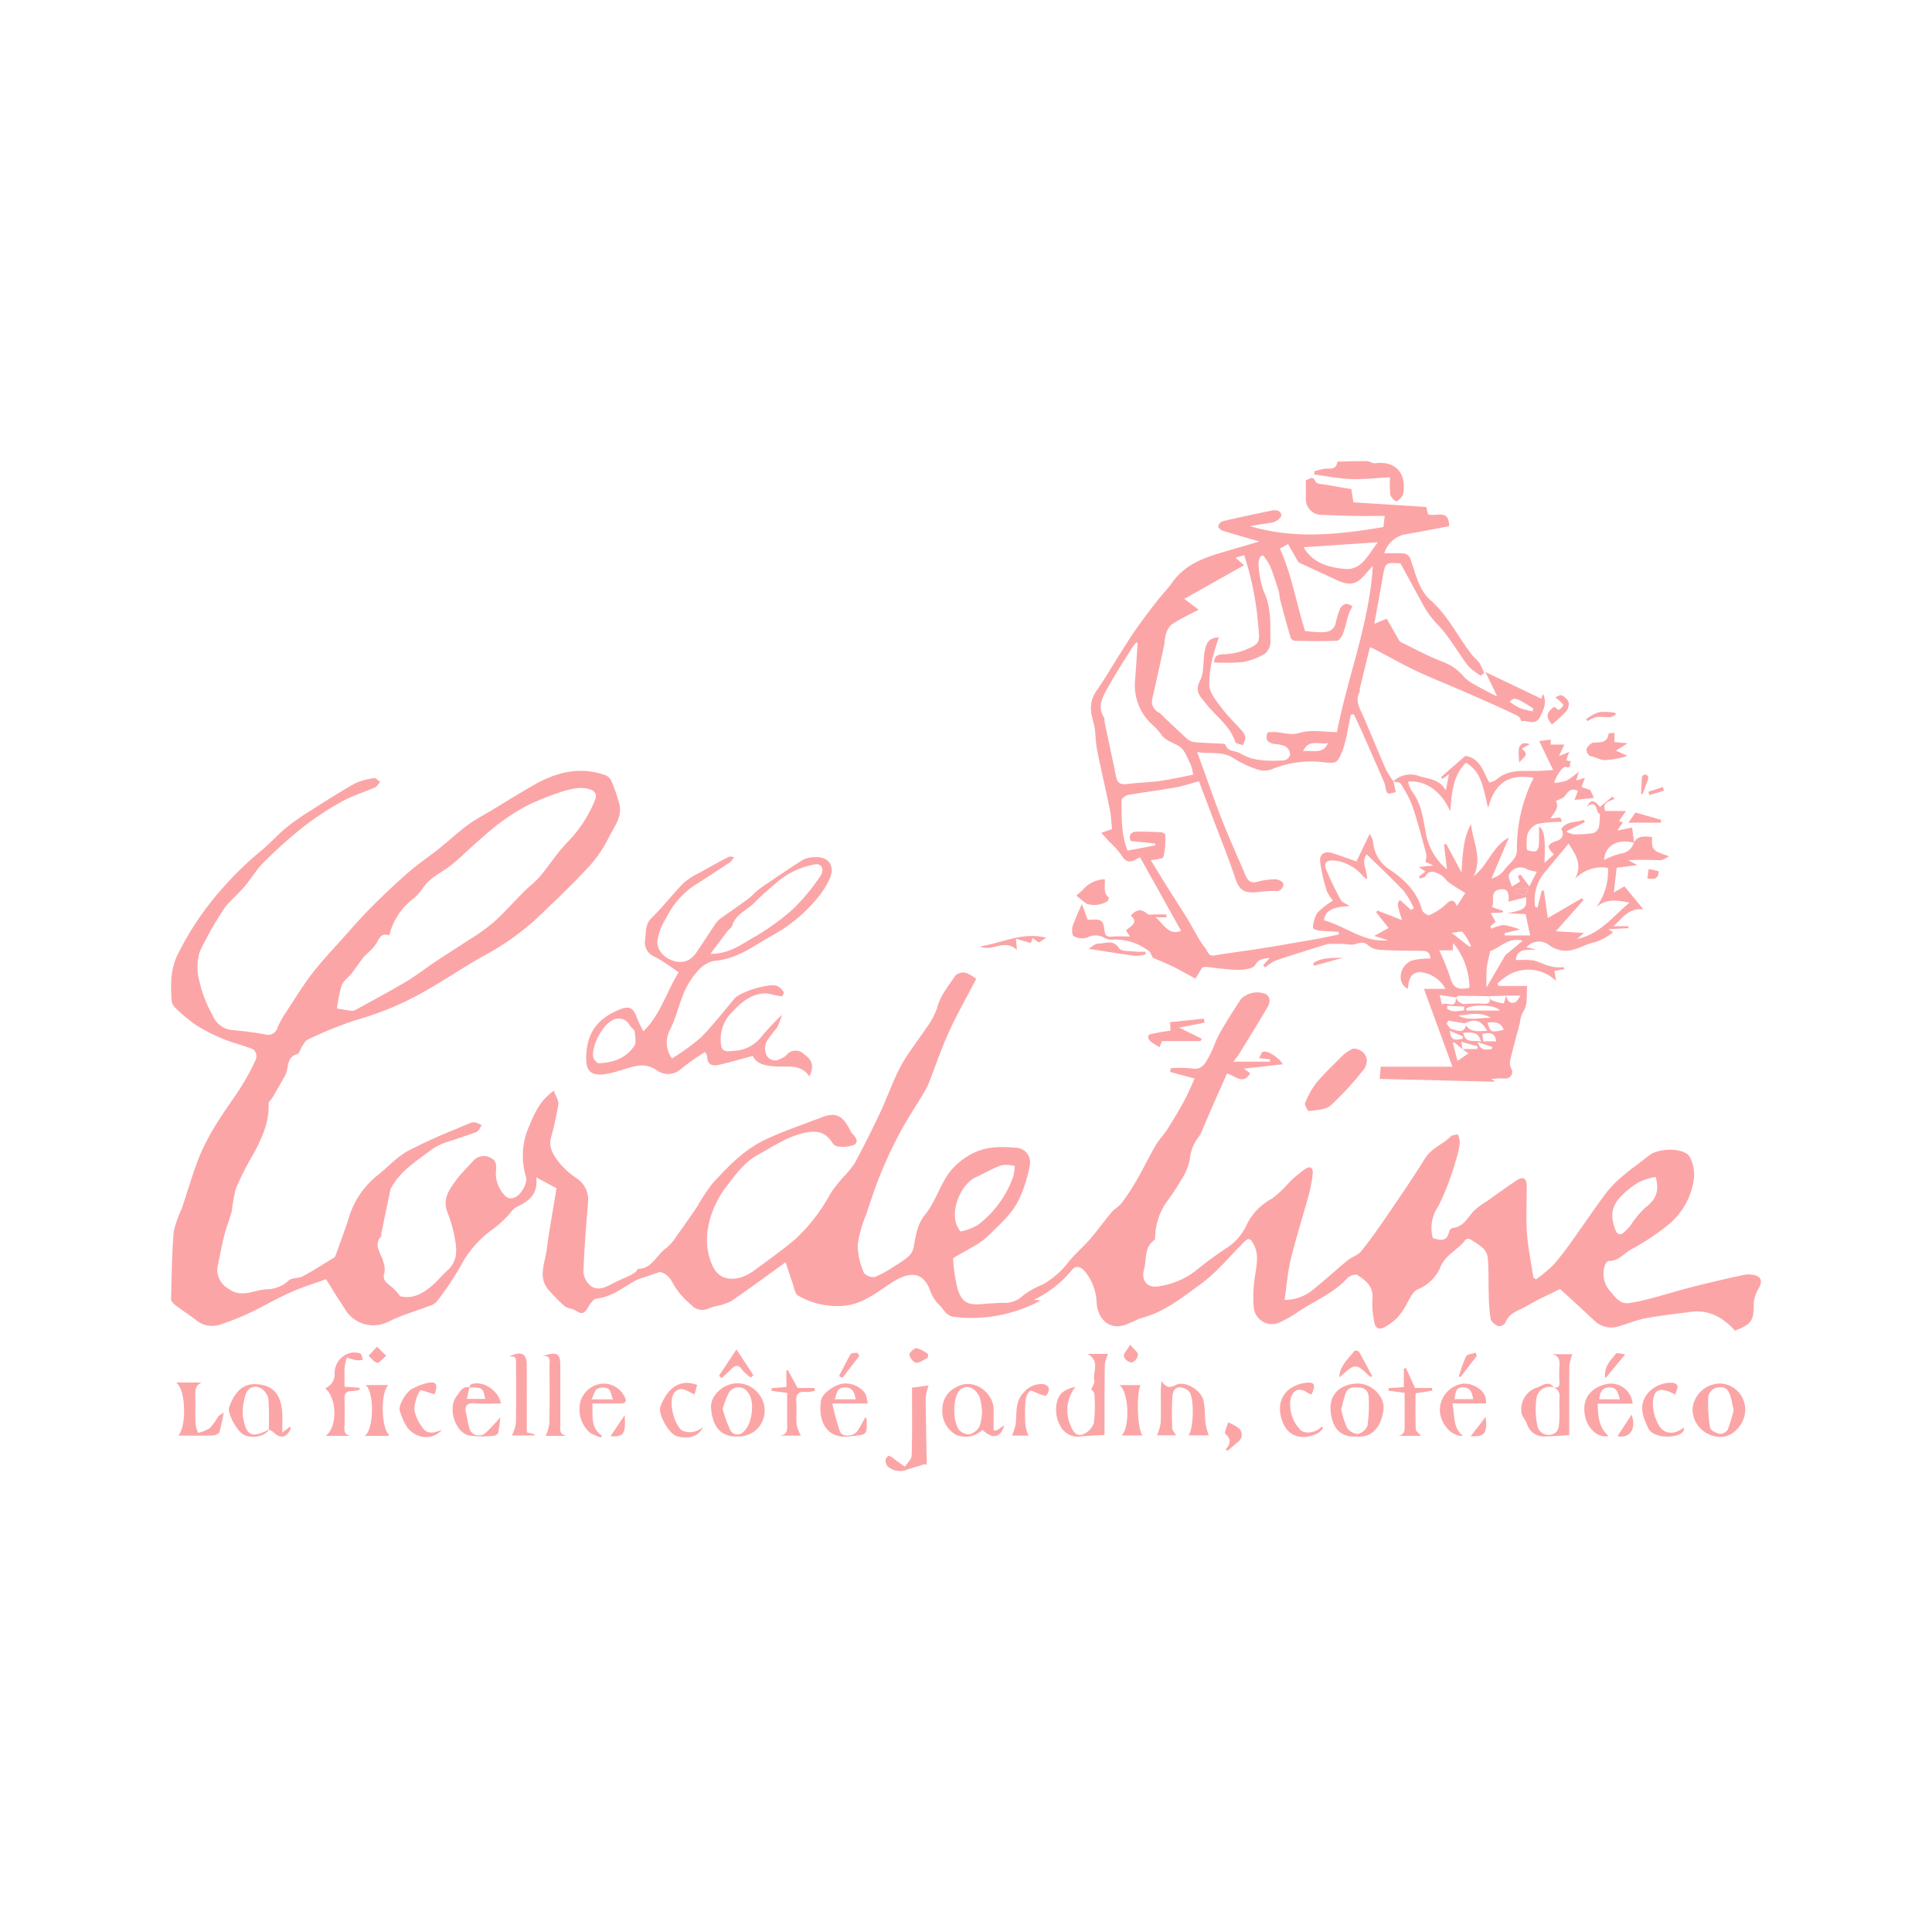 <svg xmlns="http://www.w3.org/2000/svg" width="288" height="288" viewBox="0 0 288 288"><g id="Groupe_1382" data-name="Groupe 1382" transform="translate(-6192.975 5259.609)"><g id="Groupe_1359" data-name="Groupe 1359" transform="translate(5718.475 -5780.211)"><path id="Trac&#xE9;_2537" data-name="Trac&#xE9; 2537" d="M628.651,714.349l.977.116a21.706,21.706,0,0,1-12.872,2.444c-1.252-.137-1.56-1.138-2.239-1.779a5.411,5.411,0,0,1-1.332-2.064c-1.165-3.3-3.52-2.738-5.881-1.183-2.153,1.417-4.143,3.045-6.852,3.357a11.591,11.591,0,0,1-6.979-1.509c-.5-.269-.612-1.28-.858-1.966-.362-1.015-.684-2.045-1-3.007-2.879,2.074-5.463,4-8.124,5.808a8.794,8.794,0,0,1-2.331.76,5.732,5.732,0,0,0-1.109.369,2.2,2.2,0,0,1-2.559-.622,11.265,11.265,0,0,1-2.787-3.357,2.907,2.907,0,0,0-1.793-1.517c-.994.336-1.74.587-2.484.841a6.789,6.789,0,0,0-1.031.369c-1.94,1.033-3.642,2.519-5.984,2.78-.513.057-1.023.906-1.373,1.487-.458.76-.865.844-1.6.358-.538-.355-1.32-.366-1.815-.756a24.8,24.8,0,0,1-2.144-2.167c-1.917-1.938-.755-4.143-.484-6.229.391-3.01.95-6,1.462-9.146l-3.026-1.627c.313,2.652-1.218,3.58-2.954,4.438-.557.275-.912.945-1.388,1.4a17.438,17.438,0,0,1-1.978,1.786,15.7,15.7,0,0,0-4.994,5.684,46.464,46.464,0,0,1-3.571,5.284,2.357,2.357,0,0,1-1.068.579c-2.006.77-4.1,1.365-6.012,2.314a4.94,4.94,0,0,1-6.435-1.661c-.417-.7-.889-1.37-1.325-2.061-.485-.767-.957-1.542-1.6-2.578-1.522.552-3.42,1.121-5.214,1.922-2.21.987-4.31,2.214-6.5,3.248a39.852,39.852,0,0,1-4.107,1.6,3.741,3.741,0,0,1-3.622-.73c-1-.755-2.056-1.441-3.052-2.2-.275-.211-.615-.587-.608-.881.076-3.339.117-6.685.385-10.012a15.439,15.439,0,0,1,1.192-3.436c.891-2.633,1.647-5.32,2.675-7.9a34.544,34.544,0,0,1,2.716-5.1c1.105-1.811,2.407-3.5,3.533-5.3a33.583,33.583,0,0,0,2.183-4.087,1.477,1.477,0,0,0-.4-1.376c-1.445-.6-3-.94-4.446-1.536a26.011,26.011,0,0,1-4.092-2.08,23.241,23.241,0,0,1-3.054-2.532,1.857,1.857,0,0,1-.613-1.108c-.139-2.309-.221-4.513.857-6.8a44.8,44.8,0,0,1,6.544-9.772,51.191,51.191,0,0,1,6.167-5.987c1.183-1,2.227-2.17,3.418-3.16a32.729,32.729,0,0,1,3.325-2.371c2.309-1.474,4.617-2.956,7-4.3a9.424,9.424,0,0,1,2.92-.8c.241-.044.567.373.853.578-.259.279-.467.676-.787.817-1.587.7-3.286,1.187-4.791,2.027a45.582,45.582,0,0,0-5.874,3.846,69.8,69.8,0,0,0-5.929,5.31c-1.039,1.025-1.791,2.336-2.737,3.465-.694.828-1.5,1.567-2.241,2.352a5.654,5.654,0,0,0-.8.92,50.744,50.744,0,0,0-3.715,6.513,7.892,7.892,0,0,0-.074,4.418,18.515,18.515,0,0,0,2,5.152,3.46,3.46,0,0,0,2.953,2.167,50.974,50.974,0,0,1,5.074.681,1.431,1.431,0,0,0,1.624-1.062,13.854,13.854,0,0,1,1.323-2.374c1.258-1.926,2.462-3.9,3.863-5.718,1.419-1.843,3.037-3.536,4.59-5.273,1.392-1.557,2.763-3.137,4.238-4.613,1.789-1.789,3.63-3.533,5.537-5.194,1.421-1.238,3-2.289,4.479-3.466s2.838-2.451,4.336-3.569c1.077-.8,2.291-1.423,3.448-2.12,2.142-1.29,4.263-2.619,6.436-3.856,3.349-1.905,6.87-2.791,10.658-1.427a1.7,1.7,0,0,1,.872.888,22.585,22.585,0,0,1,1.2,3.526c.416,1.893-.884,3.365-1.618,4.891a19.008,19.008,0,0,1-3.262,4.66c-2.5,2.667-5.16,5.185-7.815,7.7a38.873,38.873,0,0,1-7.72,5.34c-2.828,1.608-5.532,3.433-8.357,5.047a45.025,45.025,0,0,1-10.354,4.388,58.575,58.575,0,0,0-7.317,2.945c-.356.153-.6.614-.845.967-.278.4-.421,1.116-.76,1.213-1.688.48-1.2,2.081-1.771,3.124-.617,1.136-1.27,2.253-1.921,3.37-.172.3-.575.571-.565.844.114,2.943-1.1,5.443-2.479,7.916a41.346,41.346,0,0,0-2.412,4.807,25.865,25.865,0,0,0-.593,3.308c-.294,1.2-.8,2.339-1.1,3.533-.406,1.616-.708,3.258-1.051,4.889a3.277,3.277,0,0,0,1.67,3.206c1.966,1.413,3.8.147,5.673.056a4.758,4.758,0,0,0,3.268-1.3c.457-.45,1.464-.283,2.1-.624,1.578-.847,3.085-1.824,4.617-2.755a.593.593,0,0,0,.251-.265c.643-1.777,1.3-3.548,1.9-5.338a12.832,12.832,0,0,1,4.2-6.549c1.573-1.2,2.914-2.755,4.6-3.725a78.88,78.88,0,0,1,7.278-3.326c.609-.271,1.223-.534,1.844-.776a2.064,2.064,0,0,1,.939-.239,4.225,4.225,0,0,1,1.06.456c-.248.335-.426.8-.757.974a18.74,18.74,0,0,1-2.007.709c-1.586.609-3.391.943-4.692,1.934-2.159,1.644-4.589,3.092-5.969,5.6-.04.073-.132.126-.148.2q-.705,3.36-1.4,6.722c-.025.12.066.3.007.369-1.257,1.365-.032,2.533.271,3.78a3.376,3.376,0,0,1,.192,1.715c-.386,1.118.392,1.5,1,2.034a7.234,7.234,0,0,1,1.343,1.445c1.812.463,3.354-.375,4.738-1.558.837-.717,1.54-1.59,2.356-2.335,1.4-1.282,1.4-2.9,1.088-4.548a21.068,21.068,0,0,0-1.111-4.022c-.846-2.052.283-3.489,1.339-4.933.742-1.014,1.693-1.872,2.52-2.827a2.1,2.1,0,0,1,2.732-.3c.625.3.724,1.018.613,1.9a4.7,4.7,0,0,0,1.586,3.839,1.122,1.122,0,0,0,.81.18c1.1-.1,2.362-2.069,2.094-3.167a10.822,10.822,0,0,1,.149-6.812c.884-2.119,1.653-4.4,3.987-6.045.255.73.76,1.441.674,2.072a47.08,47.08,0,0,1-1.1,4.954c-.393,1.574.5,2.735,1.336,3.817a11.857,11.857,0,0,0,2.5,2.2,3.82,3.82,0,0,1,1.69,3.658c-.269,3.423-.568,6.848-.68,10.278a2.972,2.972,0,0,0,1.13,2.138c.941.677,2.042.26,3.042-.29.89-.49,1.847-.857,2.766-1.3a4.8,4.8,0,0,0,.834-.515c.156-.12.253-.449.384-.453,2.113-.06,2.745-2.125,4.181-3.1a7.746,7.746,0,0,0,1.648-1.95q1.533-2.106,2.993-4.265a28.4,28.4,0,0,1,2.23-3.4c2.233-2.439,4.551-4.871,7.534-6.375,2.431-1.225,5.054-2.068,7.594-3.077.272-.108.562-.173.83-.289,2.266-.977,3.371-.586,4.5,1.6a2.808,2.808,0,0,0,.384.645c.511.551,1.109,1.266.23,1.745a4.867,4.867,0,0,1-2.454.187c-.295-.017-.644-.392-.837-.689-1.137-1.753-2.806-1.654-4.473-1.216-2.375.624-4.389,2.011-6.522,3.182-2.081,1.142-3.3,2.952-4.637,4.659-2.323,2.959-4.077,7.893-2.028,12.04.777,1.571,2.307,2.162,4.328,1.5a8.7,8.7,0,0,0,2.321-1.351c1.918-1.41,3.854-2.807,5.672-4.34a26.519,26.519,0,0,0,5.184-6.762,22.021,22.021,0,0,1,1.767-2.282,16.3,16.3,0,0,0,1.866-2.281c1.332-2.466,2.583-4.98,3.776-7.517,1.078-2.294,1.894-4.721,3.091-6.947,1.046-1.945,2.488-3.673,3.7-5.532a10.812,10.812,0,0,0,1.662-3.025c.487-1.93,1.741-3.36,2.778-4.927a1.79,1.79,0,0,1,1.508-.381,5.542,5.542,0,0,1,1.569.917c-1.4,2.691-2.861,5.254-4.081,7.928-1.133,2.482-2,5.087-3,7.63a9.783,9.783,0,0,1-.725,1.416c-1.17,1.952-2.438,3.85-3.515,5.852a66.273,66.273,0,0,0-2.881,6.107c-.834,2.02-1.51,4.108-2.2,6.184a18.247,18.247,0,0,0-1.268,4.545,10.926,10.926,0,0,0,.942,4.173,1.823,1.823,0,0,0,1.674.58,18.1,18.1,0,0,0,3.05-1.714,12.372,12.372,0,0,0,1.812-1.255,2.557,2.557,0,0,0,.832-1.266c.34-1.756.463-3.458,1.722-5.019,1.322-1.638,2.041-3.749,3.14-5.583a9.591,9.591,0,0,1,3.148-3.1c2.288-1.493,4.65-1.542,7.153-1.316a2.174,2.174,0,0,1,2.211,2.474,21.04,21.04,0,0,1-1.471,4.861c-1.006,2.382-3,4.074-4.787,5.819-1.331,1.3-3.183,2.067-5.2,3.318a23.739,23.739,0,0,0,.694,4.668c.673,2.016,1.613,2.356,3.77,2.159.961-.087,1.925-.141,2.889-.184a3.776,3.776,0,0,0,2.966-1,12.3,12.3,0,0,1,2.972-1.694,12.671,12.671,0,0,0,3.853-3.313c.972-1.249,2.222-2.277,3.262-3.478,1.126-1.3,2.125-2.711,3.232-4.029.43-.513,1.1-.836,1.491-1.367a33.9,33.9,0,0,0,2.216-3.361c.982-1.708,1.838-3.488,2.826-5.192.483-.833,1.191-1.533,1.709-2.348.884-1.392,1.743-2.8,2.527-4.252.635-1.174,1.144-2.418,1.6-3.391l-3.653-.985.092-.555a18.693,18.693,0,0,1,3.177.035c1.514.265,1.984-.825,2.51-1.748.624-1.095.966-2.352,1.586-3.449,1-1.771,2.1-3.489,3.22-5.19a3.459,3.459,0,0,1,3.687-.7c.808.56.586,1.369.2,2.024-1.349,2.3-2.761,4.569-4.161,6.841-.248.4-.555.768-.876,1.207h5.435l.005-.342-1.632-.181c.233-.39.34-.829.591-.937.628-.271,2.335.8,2.957,1.851l-5.77.646.9.7c-1.085,1.84-2.244.292-3.453.048-.774,1.749-1.556,3.5-2.325,5.261-.527,1.206-1.03,2.422-1.559,3.627a6.356,6.356,0,0,1-.416.665,6.127,6.127,0,0,0-1.2,2.936,7.73,7.73,0,0,1-1.147,3.072,36.926,36.926,0,0,1-2.3,3.5A9.452,9.452,0,0,0,646.7,705c-.005.16-.029.392-.133.465-1.532,1.083-1.112,2.877-1.524,4.34-.5,1.765.582,2.927,2.36,2.514a11.7,11.7,0,0,0,5.409-2.349,52.271,52.271,0,0,1,4.444-3.269,8.157,8.157,0,0,0,2.986-3.315,8.783,8.783,0,0,1,3.861-4.109,15.266,15.266,0,0,0,2.508-2.342,19.4,19.4,0,0,1,2.375-2.028c.866-.569,1.3-.289,1.187.753a20.909,20.909,0,0,1-.652,3.318c-.852,3.129-1.849,6.221-2.612,9.371-.467,1.924-.609,3.928-.916,6.028a6.65,6.65,0,0,0,4.42-1.674c1.693-1.357,3.287-2.836,4.964-4.214.616-.506,1.506-.742,1.992-1.332,1.267-1.539,2.42-3.178,3.547-4.827,2.045-2.994,4.113-5.977,6.019-9.06.953-1.543,2.649-2.06,3.82-3.265.226-.232.715-.208,1.083-.3a3.806,3.806,0,0,1,.27,1.272,15.061,15.061,0,0,1-.644,2.8,40.088,40.088,0,0,1-2.534,6.608,5.681,5.681,0,0,0-.845,4.78c1.062.309,2.1.63,2.439-.987a.785.785,0,0,1,.5-.52c1.6-.149,2.217-1.462,3.115-2.487a10.193,10.193,0,0,1,1.853-1.4c1.532-1.085,3.052-2.187,4.614-3.227.919-.612,1.477-.282,1.483.829.012,2.342-.134,4.694.031,7.024.158,2.234.627,4.446.959,6.668l.4.247a22.407,22.407,0,0,0,2.669-2.238,50.315,50.315,0,0,0,3.068-4.03c1.622-2.252,3.157-4.57,4.838-6.776a17.554,17.554,0,0,1,2.672-2.632c1.145-.973,2.4-1.818,3.567-2.765,1.5-1.219,5.347-1.2,6.117.22a5.874,5.874,0,0,1,.61,3.085,10.639,10.639,0,0,1-3.869,7.031,34.88,34.88,0,0,1-5.563,3.671c-1.056.636-1.881,1.755-3.325,1.7-.182-.007-.492.452-.557.738a3.9,3.9,0,0,0,.83,3.781c.83.949,1.444,1.96,2.854,1.748a31.773,31.773,0,0,0,3.372-.736c2.009-.532,3.994-1.153,6.007-1.664q3.759-.953,7.551-1.768a3.929,3.929,0,0,1,1.849.035c.944.273,1.018,1.033.538,1.865a4.994,4.994,0,0,0-.775,2.355c.007,2.513-.3,3.067-2.806,4.025-1.746-1.932-3.826-3.152-6.555-2.8-2.278.293-4.565.553-6.822.966-1.281.235-2.5.778-3.765,1.131a3.606,3.606,0,0,1-3.747-.723c-1.723-1.636-3.49-3.226-5.174-4.776-1.758.878-3.4,1.58-4.922,2.5-1.172.709-2.712,1-3.264,2.578a1.153,1.153,0,0,1-1.052.435c-.449-.177-1.033-.609-1.109-1.018a24.337,24.337,0,0,1-.287-3.588c-.065-1.835.005-3.68-.146-5.508-.127-1.525-1.534-2.069-2.609-2.816a.728.728,0,0,0-.7.047c-1.087,1.533-3.047,2.226-3.769,4.154a6.266,6.266,0,0,1-3.406,3.285c-.913.46-1.343,1.87-2.006,2.842a8.313,8.313,0,0,1-1.1,1.47,9.281,9.281,0,0,1-1.866,1.342c-.764.414-1.339.062-1.461-.758a13.878,13.878,0,0,1-.286-3.485c.2-1.864-.986-2.749-2.229-3.565-.29-.19-1.183.114-1.5.463-2.168,2.376-5.178,3.493-7.73,5.288a18.151,18.151,0,0,1-2.468,1.355,2.723,2.723,0,0,1-3.751-2.241,18.422,18.422,0,0,1,.143-4.447c.216-1.7.719-3.36-.179-5.02-.522-.965-.765-.983-1.538-.2-2.113,2.132-4.058,4.517-6.467,6.249-2.635,1.894-5.235,4.01-8.5,4.9-.9.244-1.713.767-2.6,1.071-2.573.882-4.141-1.089-4.284-3.241a7.83,7.83,0,0,0-1.725-4.69c-.563-.679-1.314-.983-1.911-.3A16.789,16.789,0,0,1,628.651,714.349Zm-96.125-54.3c-1.217-.459-1.491.466-1.941,1.226a7.427,7.427,0,0,1-1.075,1.218c-.273.287-.607.522-.847.832-.6.778-1.146,1.6-1.752,2.377-.482.617-1.231,1.113-1.483,1.8a21.2,21.2,0,0,0-.689,3.437c.754.122,1.507.27,2.266.347a1.353,1.353,0,0,0,.694-.248c2.461-1.361,4.947-2.679,7.361-4.118,1.543-.921,2.965-2.043,4.463-3.042,1.564-1.043,3.165-2.029,4.728-3.072a32.3,32.3,0,0,0,3.752-2.65c1.636-1.468,3.1-3.13,4.654-4.687.764-.765,1.659-1.412,2.35-2.234,1.38-1.641,2.526-3.5,4.018-5.022a19.6,19.6,0,0,0,4.137-6.255c.393-.937.021-1.421-.668-1.669a4.517,4.517,0,0,0-2.065-.179,13.555,13.555,0,0,0-2.772.711,38.859,38.859,0,0,0-4.489,1.822,30.116,30.116,0,0,0-4.025,2.532c-1.24.9-2.382,1.945-3.539,2.957-1.263,1.106-2.45,2.3-3.751,3.358-1.053.854-2.306,1.468-3.32,2.359-.878.77-1.423,1.934-2.33,2.652A9.764,9.764,0,0,0,532.526,660.045ZM617.7,704.18a8.487,8.487,0,0,0,2.605-1,15.632,15.632,0,0,0,5.253-7.223,9.16,9.16,0,0,0,.208-1.546,5.278,5.278,0,0,0-2-.109c-1.31.474-2.519,1.217-3.8,1.787C617.615,697.143,615.657,701.85,617.7,704.18Zm103.6-8.135a10.112,10.112,0,0,0-2.414.737A12.9,12.9,0,0,0,716.081,699c-1.535,1.622-1.437,3.131-.8,4.879.25.689.766,1.009,1.42.322.281-.3.586-.571.841-.887a13.98,13.98,0,0,1,2.111-2.6C721.162,699.582,721.982,698.331,721.3,696.045Z" fill="#fca5a7"></path><path id="Trac&#xE9;_2538" data-name="Trac&#xE9; 2538" d="M718.062,646.2c.66-1.145,1.707-.9,2.729-.817-.113,1.908.038,2.067,2.539,2.855-.429.2-.858.578-1.289.58-1.571.008-3.142-.108-4.793.027l1.317.711-3.07.41c-.127,1.1-.253,2.206-.423,3.68l1.58-.923,2.83,3.441c-2.2-.261-3.086,1.269-4.457,2.505h2.216l0,.292-2.967.15.687.477a9.327,9.327,0,0,1-2.586,1.426c-1.832.341-3.44,1.744-5.441,1.192a5.08,5.08,0,0,1-1.42-.641,2.433,2.433,0,0,0-3.464.247l1.428.317c-1.344.166-2.826-.28-3.018,1.59a19.51,19.51,0,0,1,2.53.027,10.127,10.127,0,0,1,1.748.623,8.922,8.922,0,0,0,1.495.4,10.011,10.011,0,0,0,1.418.014l.025.308-1.452.233c.076.49.154.995.233,1.5a5.943,5.943,0,0,0-6.766-1.061,9.87,9.87,0,0,0-1.979,1.467l.186.355h4.248c-.107,1.456.165,2.795-.7,4.027a4.6,4.6,0,0,0-.373,1.45c-.5,1.905-1.029,3.8-1.486,5.717a2.135,2.135,0,0,0,.209,1.142.966.966,0,0,1-.925,1.445c-.334.018-.671-.016-1.005,0s-.644.056-1.139.1l.5.207,0,.177-17.058-.413c.053-.628.1-1.143.156-1.82h10.684l-4.245-11.606h3.215A4.834,4.834,0,0,0,686.1,665.5c-1.487.17-1.6,1.336-1.719,2.477-1.686-.69-1.342-3.405.557-4.181a10.045,10.045,0,0,1,2.783-.3c-.049-1.028-.6-1.142-1.292-1.15-2.117-.027-4.236-.035-6.348-.16a2.984,2.984,0,0,1-1.689-.718c-.912-.816-1.767.111-2.661-.064a15.772,15.772,0,0,0-2.772-.084,2.05,2.05,0,0,0-.618.019c-2.565.8-5.135,1.586-7.678,2.449a7.479,7.479,0,0,0-1.575,1.025l-.288-.317.964-1.093c-.888.15-1.565.041-2.156,1.054-.323.554-1.643.723-2.512.72-1.561-.005-3.121-.278-4.684-.423-.366-.034-.738-.005-.807.255l-.9,1.478c-1.25-.675-2.269-1.268-3.327-1.784s-2.125-.939-3.029-1.333c-.213-.373-.32-.783-.586-.989a8.146,8.146,0,0,0-5.556-1.7,2.438,2.438,0,0,1-1.188-.345,2.673,2.673,0,0,0-2.494.047,2.665,2.665,0,0,1-1.975-.233c-.256-.133-.288-1.051-.142-1.528a34.458,34.458,0,0,1,1.374-3.246l.852,2.324c.11,0,.348.014.584,0,1.446-.1,1.767.111,1.931,1.6.086.777.361.994,1.118.923.859-.082,1.732-.019,2.683-.019l-.6-.893c.658-.673,1.956-1.11.722-2.23.819-.916,1.581-1.055,2.486-.231.206.187.706.059,1.071.063.581.006,1.162,0,1.743,0l-.005.428h-1.641c1.227.9,1.9,2.781,3.84,2.019L644.447,648.4a2.688,2.688,0,0,0-.438.21c-.959.612-1.684.608-2.332-.526a11.943,11.943,0,0,0-1.743-1.935c-.4-.432-.789-.87-1.266-1.4l1.6-.559c-.1-.956-.132-1.96-.33-2.93-.6-2.939-1.3-5.858-1.884-8.8-.221-1.1-.215-2.246-.376-3.362-.1-.686-.379-1.348-.465-2.034a4.517,4.517,0,0,1,.677-3.4c1.274-1.8,2.374-3.721,3.558-5.585.783-1.233,1.545-2.483,2.386-3.676,1.023-1.45,2.1-2.862,3.188-4.265.721-.93,1.564-1.769,2.24-2.729,1.779-2.521,4.423-3.574,7.218-4.4,1.792-.53,3.586-1.056,5.752-1.693-2.019-.583-3.751-1.062-5.465-1.6-.278-.087-.687-.454-.663-.644a1.078,1.078,0,0,1,.633-.768c2.428-.569,4.868-1.084,7.311-1.587.652-.134,1.428-.036,1.456.714.012.344-.756.921-1.252,1.036-1.092.252-2.237.278-3.361.582,6.605,1.956,13.232,1.24,19.827.12l.2-1.662c-1.582,0-3.156.022-4.729-.006-1.677-.029-3.353-.089-5.028-.168a2.368,2.368,0,0,1-2.009-2.433c.036-.459.007-.923.007-1.385v-1.363c.508.019.971-.843,1.462.27.158.36,1.187.357,1.826.479,1.146.219,2.3.407,3.488.616l.316,1.966,10.857.691.269,1.1c1.191.381,3.165-.842,3.129,1.765-2.051.384-4.252.839-6.469,1.2a4.068,4.068,0,0,0-3.184,2.845c1.031,0,2.034-.061,3.021.035a1.3,1.3,0,0,1,.857.746c.8,2.172,1.2,4.611,3,6.194,2.706,2.373,4.155,5.632,6.35,8.353a11.88,11.88,0,0,1,.932.965,12.476,12.476,0,0,1,.73,1.576l-.5.366a8.955,8.955,0,0,1-1.889-1.451c-1.508-1.979-2.725-4.209-4.408-6.012a13.789,13.789,0,0,1-2.112-2.743c-1.164-2.119-2.32-4.243-3.566-6.523-2.281-.172-2.267-.169-2.7,2.335-.373,2.175-.783,4.345-1.205,6.679l1.854-.778c.532.933,1.092,1.925,1.664,2.911.122.211.243.486.438.581,2.133,1.04,4.23,2.189,6.446,3.015a7.578,7.578,0,0,1,2.948,2.138,5.719,5.719,0,0,0,1.3,1.015c1.06.612,2.153,1.169,3.237,1.738a1.924,1.924,0,0,0,.411.131l-1.726-3.577,8.318,3.976.264-.709c.612,1.274.108,2.28-.415,3.363-.753,1.559-2.066.38-2.744.749-.237-.36-.336-.7-.549-.8-1.329-.658-2.679-1.278-4.033-1.885-1.691-.758-3.39-1.5-5.09-2.233-2.038-.882-4.112-1.687-6.114-2.644-2.067-.987-4.064-2.118-6.094-3.182-.217-.113-.45-.2-.767-.333-.514,2.1-1.016,4.137-1.508,6.177-.039.16.041.364-.03.5-.716,1.337.034,2.43.536,3.588,1.144,2.639,2.226,5.3,3.381,7.94a13.631,13.631,0,0,0,1.118,1.778c.12.529.239,1.06.359,1.6-1.326.406-1.325.406-1.6-1.016a2.2,2.2,0,0,0-.145-.47q-1.557-3.564-3.126-7.123c-.446-1-.922-1.993-1.385-2.989l-.462.091c-.138.7-.262,1.411-.418,2.11a18.984,18.984,0,0,1-.768,3.146c-.8,1.95-.888,2.054-2.981,1.8a15.405,15.405,0,0,0-7.48,1.015,3.148,3.148,0,0,1-1.942.173,15.211,15.211,0,0,1-3.76-1.7c-1.751-1.189-3.616-.672-5.539-.989.31.856.527,1.464.748,2.071.963,2.642,1.868,5.306,2.9,7.919,1.11,2.8,2.349,5.543,3.524,8.315.34.8.744,1.327,1.786,1.029a10.219,10.219,0,0,1,2.731-.365c.405,0,1.148.4,1.156.634a1.02,1.02,0,0,1-1.192,1.1,20.965,20.965,0,0,0-2.633.17c-2.154.221-2.773-.317-3.445-2.351-.921-2.792-2.04-5.519-3.078-8.273-.712-1.887-1.429-3.772-2.233-5.891-1.15.3-2.365.712-3.612.935-2.306.414-4.637.69-6.944,1.1-.378.067-.984.518-.983.79.011,2.563-.06,5.153.9,7.505l4.1-.769a1.357,1.357,0,0,0,0-.277c-1.209-.143-2.421-.263-3.642-.386-.331-.882.022-1.372.933-1.388,1.21-.022,2.422.027,3.631.088.207.01.58.236.579.358a11.01,11.01,0,0,1-.249,3.289c-.124.373-1.335.384-1.886.52.759,1.237,1.641,2.693,2.543,4.136.889,1.422,1.812,2.822,2.7,4.247.534.862,1.01,1.76,1.529,2.631a12.544,12.544,0,0,0,1.323,2.055c.383.423.413,1.3,1.4,1.124,2.3-.4,4.632-.672,6.943-1.041,2.659-.425,5.312-.888,7.964-1.357,1.213-.215,2.418-.483,3.626-.726l-.044-.4c-.987-.054-1.977-.079-2.96-.177-.311-.032-.874-.308-.86-.392a5.055,5.055,0,0,1,.62-2.221,12.656,12.656,0,0,1,2.363-1.868,6.173,6.173,0,0,1-.927-1.463,24.523,24.523,0,0,1-.982-4.394c-.1-1.065.7-1.578,1.789-1.227,1.248.4,2.479.858,3.624,1.258.647-1.347,1.309-2.722,1.97-4.1a2.87,2.87,0,0,1,.547,1.457,5.338,5.338,0,0,0,2.46,3.87c2.262,1.532,4.08,3.284,4.8,6.02.09.343.876.853,1.09.753a8.678,8.678,0,0,0,2.458-1.6c.779-.778,1.23-.748,1.657.242l1.247-1.954c.164.07-.15-.079-.444-.26-.675-.418-1.366-.817-2-1.291-.456-.341-.768-.917-1.257-1.164-.742-.374-1.6-.858-2.272.236-.124.2-.531.229-.807.337l-.12-.3.965-.732-1-.69,2.175-.229-1.2-.554a2.716,2.716,0,0,0,.17-1.028c-.662-2.442-1.3-4.9-2.1-7.292a16.391,16.391,0,0,0-1.762-3.331c-.149-.24-.723-.216-1.1-.313a3.715,3.715,0,0,1,3.826-.826c1.377.483,3.08.41,4.015,2.176l.478-2.447-.955.705-.236-.256,3.614-3.161c2.3.329,2.656,2.414,3.607,3.967a3.5,3.5,0,0,0,.983-.4c1.739-1.555,3.857-1.32,5.935-1.331.851,0,1.7-.085,2.579-.132-.746-1.552-1.357-2.827-2.073-4.317l1.724-.231-.033.753h2.052c-.19.4-.454.965-.8,1.711l1.519-.616-.454,1.248.782.173c-.447.071.162,1.2-.863.8-.408-.16-1.667,1.728-1.651,2.4a7.589,7.589,0,0,0,1.81-.352,11.68,11.68,0,0,0,1.831-1.352l-.411,1.343,1.307-.406-.509,1.385,1.307.44.538,1.166-2.9.311.526-1.352c-1.559-.7-1.646.871-2.465,1.14l-.828.362c.562,1.085-.291,1.691-.795,2.624l1.444-.161.269.658a19.338,19.338,0,0,0-3.651.293,2.693,2.693,0,0,0-1.505,1.539,7.138,7.138,0,0,0-.06,2.364c1.433.46,1.757.234,1.784-1.3.013-.692,0-1.384,0-2.208.806.5.965,1.858.811,5.435l1.408-1.274c-1.161-1.122-1.052-1.533.524-2.054a1.083,1.083,0,0,0,.561-1.718c.821-1.259,2.237-.938,3.363-1.39l.17.351-2.794,1.387a3.454,3.454,0,0,0,1.087.427,16.816,16.816,0,0,0,2.986-.186,1.4,1.4,0,0,0,.81-.916,10.034,10.034,0,0,0,.136-1.961c-.632,0-.286-2.336-1.91-1.043.533-1.116,1.084-1.07,1.925.043.609-.512,1.233-1.035,1.857-1.558l.328.34c-.813.381-1.939.559-1.371,1.807h3.073L715.838,643l.582.194-.826,1.22,2.205-.456c.1.785.2,1.529.29,2.271-2.518-.651-4.337.456-4.472,2.57a11.828,11.828,0,0,1,2.46-.954A2.29,2.29,0,0,0,718.062,646.2Zm-25.568,30.81-1.23-1.056-.193.149.7,2.64,1.625-1.113-.929-.648h2.229l.083-.4-2.446-.69Zm6.523-7.99-2.552.091c-1.512-.027-3.025-.059-4.538-.068-.122,0-.246.16-.368.247l-2.451-.36.338,1.434c.7-.57,2.153.856,2.08-1.109a1.417,1.417,0,0,0,1.655.988,18.523,18.523,0,0,1,2.471-.015c.9.045,1.115-.336.814-1.124.121.2.2.515.372.585a6.772,6.772,0,0,0,1.789.489c.092.009.263-.768.4-1.172.158.7.473,1.288,1.3,1.017.309-.1.5-.57.848-1Zm-6.167,4.13-2.445-.4-.257.451c.25.289.475.791.757.826.74.092,1.734.794,2.122-.553.839,1.116,2.007.792,3.174.808C695.3,672.682,694.389,672.4,692.85,673.147Zm-13.7-68.191c-.284.31-.5.527-.694.758-1.3,1.527-2.15,2.534-4.642,1.375-1.849-.86-3.7-1.709-5.552-2.569a.634.634,0,0,1-.275-.233c-.486-.834-.96-1.675-1.476-2.581l-1.223.655c1.81,4.021,2.448,8.221,3.76,12.307.633.055,1.294.138,1.957.165,1.145.047,2.265.027,2.624-1.419a13.083,13.083,0,0,1,.635-2.1,1.392,1.392,0,0,1,.865-.686c.289-.064.65.2.98.315-.155.315-.316.627-.461.946a4.125,4.125,0,0,0-.187.542c-.249.871-.435,1.766-.763,2.606-.166.426-.572,1.06-.892,1.074-2.084.091-4.175.052-6.262.012a.85.85,0,0,1-.647-.445c-.543-1.836-1.043-3.684-1.531-5.535-.137-.519-.139-1.077-.3-1.587-.378-1.215-.763-2.433-1.244-3.61a9.329,9.329,0,0,0-1.046-1.574l-.4.176a2.941,2.941,0,0,0-.27,1.043,13.931,13.931,0,0,0,.767,4.147c1.188,2.434.952,4.972,1.019,7.492a2.364,2.364,0,0,1-.834,1.814,9.437,9.437,0,0,1-3.343,1.25,28.605,28.605,0,0,1-4.237.05c.063-1.018.565-1.155,1.291-1.208a10.138,10.138,0,0,0,2.968-.514c2.512-.992,2.63-1.067,2.323-3.755a44.733,44.733,0,0,0-2.089-10.512l-1.284.389,1.262,1.114-8.909,5.015,2.13,1.607c-1.452.778-2.788,1.4-4.008,2.2a3.11,3.11,0,0,0-.887,1.524,11.15,11.15,0,0,0-.214,1.476q-.854,3.949-1.746,7.889a1.839,1.839,0,0,0,.967,2.263,3.506,3.506,0,0,1,.64.589c1.179,1.112,2.341,2.243,3.549,3.323a2.055,2.055,0,0,0,1.1.49c1.286.117,2.579.144,3.868.216.248.014.678.016.712.123.355,1.121,1.467.887,2.2,1.32,2.072,1.231,4.324,1.167,6.578,1.058a1.272,1.272,0,0,0,.9-.877,1.664,1.664,0,0,0-.718-1.225,5.715,5.715,0,0,0-1.7-.353c-.952-.19-1.38-.684-.951-1.69,1.593-.369,3.073.567,4.788.039s3.707-.116,5.546-.116C675.441,621.338,678.622,613.525,679.149,604.956Zm11.549,36.6c-1.38-3.087-3.787-4.688-6.3-4.438a4.823,4.823,0,0,0,.519,1.364c1.618,2.021,1.74,4.569,2.255,6.9A9.13,9.13,0,0,0,690.2,650.2l-.448-3.713.355-.057,2.258,4.233c.179-2.719.234-5.072,1.417-7.216.248,2.572,1.743,5.052.388,7.768,2.153-1.632,2.8-4.463,5.256-5.761l-2.6,6.117a3.644,3.644,0,0,0,1.856-1.2c.666-1.033,2-1.66,1.943-3.15a23.38,23.38,0,0,1,2.487-10.664c-3.4-.6-5.728.467-6.775,4.475-.718-2.693-.863-5.343-3.324-6.727C691.1,636.217,690.9,638.741,690.7,641.56ZM644.08,616.554l-.174-.228c-.247.326-.522.634-.736.98-1.161,1.868-2.371,3.71-3.436,5.631-.786,1.419-1.75,2.889-.662,4.623.12.192.05.495.1.74.564,2.686,1.156,5.367,1.692,8.059.2,1.007.73,1.237,1.69,1.113,1.617-.209,3.259-.232,4.873-.459,1.68-.236,3.338-.62,4.935-.926a7.016,7.016,0,0,0-.363-1.505c-.5-.958-.884-2.212-1.7-2.714-.995-.612-2.169-.864-2.847-1.986a8.581,8.581,0,0,0-1.273-1.332,7.922,7.922,0,0,1-2.49-6.373C643.846,620.3,643.951,618.428,644.08,616.554Zm40.775,39.694.4-.273a13.11,13.11,0,0,0-1.5-2.551c-1.772-1.892-3.676-3.66-5.517-5.468-.895,1.09.068,2.381.067,3.7a2.484,2.484,0,0,1-.784-.624,6.44,6.44,0,0,0-4.144-2.158c-.967-.1-1.6.286-1.227,1.239a42.829,42.829,0,0,0,2.221,4.642c.187.351.721.516,1.329.924-2.608.086-3.663.731-3.84,2.1,3.231.883,5.934,3.371,9.565,2.986l-2.066-.648,2.135-1.184-1.838-2.319.166-.283,3.678,1.432c-.763-2.391-.763-2.391-.324-3.013Zm18.5-.442.351.093.6-2.508.332-.046c.2,1.341.389,2.683.6,4.105l5.081-2.956.228.286-4.122,4.646,4.187.241c-.3.274-.649.587-.995.9,3.392-.7,5.336-3.392,7.8-5.416-1.729-.306-3.411-.686-4.949.67a8.956,8.956,0,0,0,1.722-5.842,5.435,5.435,0,0,0-4.916,1.66c1.23-2.244-.049-3.83-.946-5.283-1.1,1.332-2.269,2.7-3.39,4.1A6.344,6.344,0,0,0,703.352,655.806Zm-23.447-54.371-11.078.741c1.434,2.5,3.968,3.046,6.236,3.237C677.55,605.621,678.543,603.095,679.905,601.435Zm18.9,58.258v.356h3.787l-.673-3.182-2.76-.129c2.6-.477,3-.768,2.819-2.389l-2.615.66c.086-1.069.03-1.958-1.109-1.851-1.823.172-.883,1.78-1.339,2.667l1.687.581-.08.213-1.8.1.712,1.3-.779.675.148.36a6.108,6.108,0,0,1,1.838-.56,10.868,10.868,0,0,1,2.426.674Zm-5.257,8.155a10.636,10.636,0,0,0-2.419-6.667l-.082,1.086h-2.011a36.692,36.692,0,0,1,1.7,4.2C691.151,667.981,692.053,668.166,693.551,667.848Zm2.538-.043c.992-1.7,1.923-3.29,2.817-4.819l2.568-2.156c-2.2-.564-3.3,1.054-4.83,1.537-.184.89-.44,1.781-.535,2.688A27.241,27.241,0,0,0,696.089,667.8Zm6.393-15.065,1.117-2.2a5.329,5.329,0,0,1-1.389-.324,1.908,1.908,0,0,0-2.75.747c-.2.4.233,1.115.408,1.808l1.233-.753-.336-.784.4-.265Zm-33.735-20.175c1.531-.142,3,.524,3.723-1.222C671.315,631.736,669.73,630.577,668.747,632.565ZM691.88,671.99c1.531.849,3.22.278,4.857.348C695.215,671.367,693.548,671.838,691.88,671.99Zm1.2-1.08.012.336h4.965C697.516,670.4,694.368,670.24,693.082,670.91Zm9.911-44.267.057-.435c-2.593-1.663-2.821-1.717-3.508-.987a11.548,11.548,0,0,0,1.594.958A12.3,12.3,0,0,0,702.993,626.643Zm-7.542,48.084.177,1.114h1.909C697.347,674.414,696.458,674.536,695.451,674.727Zm-2.835-.182c.371,1.745,1.667,1.012,2.65,1.329C694.887,674.267,693.766,674.546,692.616,674.545Zm6.05-.436c-.52-1.251-1.445-1.163-2.418-1.065C696.683,674.52,696.729,674.542,698.666,674.109Zm-5.18-12.427.321-.023a10.683,10.683,0,0,0-1.245-2.094c-.209-.225-.943.035-1.67.092Zm-.763,9.543.077-.566-2.521-.128-.062.4C690.95,671.613,691.86,671.282,692.723,671.225Zm-2.1,3.042c.173,1.79,1.128,1.224,1.846,1.225l.158-.375Zm9.674-21.063.077.491c.6-.333,1.61,1.317,1.927-.705Zm-5.514,22.745c.506,1.51,1.373,1.028,2.055,1.081l.122-.356Z" fill="#fca5a7"></path><path id="Trac&#xE9;_2539" data-name="Trac&#xE9; 2539" d="M574.67,678.38a32.139,32.139,0,0,0,4.252-3.07c1.833-1.826,3.422-3.9,5.094-5.883.812-.964,5.205-2.326,6.342-1.855a2.627,2.627,0,0,1,.964.9c.079.107-.143.63-.227.63a6.675,6.675,0,0,1-1.238-.187,6.083,6.083,0,0,0-1.183-.233c-2.388.034-3.9,1.547-5.388,3.165a5.6,5.6,0,0,0-1.292,4.505c.1,1.24,1.224.933,1.854.9a5.488,5.488,0,0,0,4.247-2.231,40.89,40.89,0,0,1,2.982-3.148,11.354,11.354,0,0,1-.758,1.934,19.107,19.107,0,0,0-1.581,2.113,2.532,2.532,0,0,0,.029,1.978,1.426,1.426,0,0,0,2.045.547,3.508,3.508,0,0,0,.872-.489,1.719,1.719,0,0,1,2.339-.468c1.652,1.157,1.865,1.943,1.138,3.59-1.3-1.93-3.222-1.373-5.039-1.506-1.318-.1-2.833-.251-3.389-1.572-1.685.45-3.351.945-5.042,1.326-.934.21-1.774.061-1.774-1.23,0-.218-.2-.436-.318-.671a34.852,34.852,0,0,0-3.5,2.459,2.871,2.871,0,0,1-3.71.254c-2.021-1.387-3.781-.388-5.65.092a12.033,12.033,0,0,1-2.511.556c-1.707.055-2.327-.627-2.341-2.3-.031-3.727,1.532-6.027,5.049-7.425,1.369-.544,2.014-.2,2.487,1.211a18.574,18.574,0,0,0,.991,2.069c2.606-2.576,3.49-6.012,5.254-8.788a34.355,34.355,0,0,0-3.459-2.283,2.311,2.311,0,0,1-1.53-2.669c.154-1.126-.031-2.21.968-3.178,1.686-1.635,3.118-3.529,4.767-5.207a10.6,10.6,0,0,1,2.4-1.534q2.137-1.215,4.32-2.354c.2-.1.516.019.779.038a2.693,2.693,0,0,1-.535.725c-1.873,1.25-3.756,2.487-5.659,3.692a12.424,12.424,0,0,0-3.922,4.7,8.266,8.266,0,0,0-1.3,3.457c-.093,2.147,2.791,3.755,4.709,2.742a4.369,4.369,0,0,0,1.332-1.439c.947-1.361,1.819-2.774,2.762-4.138a3.683,3.683,0,0,1,.92-.8c1.261-.908,2.552-1.777,3.8-2.708.637-.476,1.152-1.12,1.8-1.572,2.085-1.445,4.19-2.865,6.332-4.225a3.729,3.729,0,0,1,1.682-.421c2.075-.155,3.158,1.137,2.41,3.072a13.358,13.358,0,0,1-1.99,3.153,23.4,23.4,0,0,1-7.073,5.685c-2.5,1.454-4.879,3.239-8.024,3.534-1.543.144-2.772,1.457-3.757,2.966-1.523,2.333-1.84,5.085-3.11,7.484A4.025,4.025,0,0,0,574.67,678.38Zm5.73-15.588c2.728.033,4.538-1.361,6.4-2.43a34.249,34.249,0,0,0,5.921-4.258,30.237,30.237,0,0,0,4.034-4.857c.71-.985.219-1.985-.733-1.8a11.9,11.9,0,0,0-5.763,2.718c-1.087.957-2.229,1.867-3.216,2.92-1.108,1.183-2.862,1.735-3.392,3.5-.1.323-.492.546-.717.84C582.126,660.477,581.333,661.547,580.4,662.792ZM563.631,679.1c2.522-.074,4.257-.891,5.412-2.565.349-.5.148-1.447.052-2.17-.041-.313-.482-.557-.692-.866a1.849,1.849,0,0,0-2.8-.688c-1.379.739-2.987,3.875-2.665,5.405C563.027,678.631,563.516,678.961,563.631,679.1Z" fill="#fca5a7"></path><path id="Trac&#xE9;_2540" data-name="Trac&#xE9; 2540" d="M676.168,676.923a2.007,2.007,0,0,1,2.073,1.517,2.338,2.338,0,0,1-.618,1.794,46.719,46.719,0,0,1-4.747,5.144c-.76.664-2.121.683-3.231.853-.151.023-.714-.9-.6-1.173a11.874,11.874,0,0,1,1.712-3.064c1.274-1.511,2.721-2.88,4.134-4.27A6.811,6.811,0,0,1,676.168,676.923Z" fill="#fca5a7"></path><path id="Trac&#xE9;_2541" data-name="Trac&#xE9; 2541" d="M706.1,727.427c.634.1.918-.114.862-.806a17.228,17.228,0,0,1-.008-2.132c.039-.893.131-1.791-1.1-2.017h3.04a6.962,6.962,0,0,0-.451,1.673c-.041,3.5-.021,7-.021,10.4-1.237.066-2.353.156-3.471.178A2.649,2.649,0,0,1,702.1,732.8c-.2-.485-.569-.906-.756-1.4a3.416,3.416,0,0,1,2.092-3.9c.85-.183,1.788-1.27,2.7-.063A1.988,1.988,0,0,0,703.545,729a11.366,11.366,0,0,0,.1,3.954,1.67,1.67,0,0,0,1.946,1.52c1.188-.144,1.288-1.08,1.344-1.943.078-1.207-.028-2.425.044-3.632A1.348,1.348,0,0,0,706.1,727.427Z" fill="#fca5a7"></path><path id="Trac&#xE9;_2542" data-name="Trac&#xE9; 2542" d="M639.114,734.524c-1.3.073-2.438.085-3.563.214a2.963,2.963,0,0,1-3.068-1.72c-.887-1.614-.688-3.891.355-4.828a4.463,4.463,0,0,1,1.985-.844,5.559,5.559,0,0,0-.724,5.765c.283.778.837,1.7,1.809,1.313a2.852,2.852,0,0,0,1.645-1.68,20.827,20.827,0,0,0,.076-4.385c-.01-.273-.392-.534-.464-.626.183-.48.542-.938.463-1.3-.28-1.269.935-2.96-1.028-4.009h3.091a5.658,5.658,0,0,0-.5,1.555c-.049,3.478-.032,6.956-.04,10.435C639.152,734.489,639.1,734.562,639.114,734.524Z" fill="#fca5a7"></path><path id="Trac&#xE9;_2543" data-name="Trac&#xE9; 2543" d="M670.449,590.844a14.308,14.308,0,0,1,1.413-.355c.785-.12,1.812.277,1.991-1.021,0-.022.072-.05.11-.051,1.427-.032,2.855-.091,4.282-.074.416,0,.852.374,1.242.32,2.841-.4,4.572,1.268,4.246,4.162a1.683,1.683,0,0,1-.264.817c-.229.294-.726.764-.831.7a1.831,1.831,0,0,1-.891-1,16.313,16.313,0,0,1-.041-2.59c-2.1.107-3.987.331-5.867.261-1.817-.067-3.624-.439-5.435-.677Z" fill="#fca5a7"></path><path id="Trac&#xE9;_2544" data-name="Trac&#xE9; 2544" d="M651.67,734.563c.739-.969.894-5.3.149-6.44a1.894,1.894,0,0,0-1.091-.667c-1.117-.257-1.416.626-1.47,1.4a44.12,44.12,0,0,0-.016,4.643c.013.341.354.67.574,1.059h-2.842a7.75,7.75,0,0,0,.538-1.807c.074-1.588.017-3.181.023-4.773,0-.391.046-.782.092-1.514.766,1.1,1.343,1.012,2.21.574,1.3-.656,3.742.8,4.077,2.38.239,1.13.172,2.323.31,3.479a11.357,11.357,0,0,0,.457,1.667Z" fill="#fca5a7"></path><path id="Trac&#xE9;_2545" data-name="Trac&#xE9; 2545" d="M610.452,727.464l2.48-.339a7.37,7.37,0,0,0-.436,1.787c.01,3.3.1,6.609.146,9.914,0,.108-.092.218-.269.021-.876.272-1.747.56-2.629.811a2.742,2.742,0,0,1-2.934-.479,1.406,1.406,0,0,1-.294-.994c.016-.217.409-.61.532-.575a3.328,3.328,0,0,1,.875.586q.737.527,1.476,1.049c.351-.564.989-1.12,1.006-1.693C610.5,734.216,610.452,730.875,610.452,727.464Z" fill="#fca5a7"></path><path id="Trac&#xE9;_2546" data-name="Trac&#xE9; 2546" d="M726.8,730.664a4.159,4.159,0,0,1,4.233-3.822,3.884,3.884,0,0,1,3.614,3.638c.185,2.2-1.793,4.425-3.681,4.3A4.13,4.13,0,0,1,726.8,730.664Zm6.132.148c-.179-.789-.286-1.487-.5-2.149-.254-.78-.645-1.392-1.682-1.247a1.645,1.645,0,0,0-1.613,1.574,21.811,21.811,0,0,0,.285,4.43c.07.4.905.82,1.451.937a1.386,1.386,0,0,0,1.175-.639A23.49,23.49,0,0,0,732.934,730.812Z" fill="#fca5a7"></path><path id="Trac&#xE9;_2547" data-name="Trac&#xE9; 2547" d="M584.446,734.734c-2.742.1-3.731-1.765-3.948-4.16-.179-1.977,1.889-3.78,3.971-3.769a4.139,4.139,0,0,1,4.018,3.825A3.873,3.873,0,0,1,584.446,734.734Zm-2.217-4.091a19.788,19.788,0,0,0,1.065,2.994,1.2,1.2,0,0,0,2.064.361c1.252-1.046,1.715-4.468.689-5.751a1.678,1.678,0,0,0-2.9-.017A12.37,12.37,0,0,0,582.229,730.643Z" fill="#fca5a7"></path><path id="Trac&#xE9;_2548" data-name="Trac&#xE9; 2548" d="M623.072,733.839l1.124-.778c-.535,1.939-1.784,2.1-3.234.681a3.688,3.688,0,0,1-3.876.78,4.016,4.016,0,0,1-2.106-3.826,3.6,3.6,0,0,1,2.062-3.306c2.645-1.529,5.664.885,5.584,3.486-.03.981-.005,1.964-.005,2.946Zm-2.182-2.722a9.034,9.034,0,0,0-.334-2.159,2.689,2.689,0,0,0-1.238-1.448,1.556,1.556,0,0,0-2.088.826c-.68,1.312-.666,4.4.318,5.5a1.873,1.873,0,0,0,1.508.565,2.433,2.433,0,0,0,1.447-1.138A7.424,7.424,0,0,0,620.89,731.117Z" fill="#fca5a7"></path><path id="Trac&#xE9;_2549" data-name="Trac&#xE9; 2549" d="M514.61,733.668c-.556,1.058-2.564,1.469-3.822.782-1.006-.549-2.421-3.228-2.134-4.045.976-2.783,2.423-3.638,4.33-3.444,2.232.227,3.383,1.459,3.582,4.187.065.892.011,1.792.011,3.01l1.15-.884c.035.123.126.259.09.337-.627,1.355-1.535,1.5-2.59.454a2.587,2.587,0,0,0-.662-.356,41.913,41.913,0,0,0-.058-4.583,2.34,2.34,0,0,0-1.193-1.609,1.49,1.49,0,0,0-2.153.865,8.212,8.212,0,0,0-.449,3.36C511.183,734.685,512.083,735.056,514.61,733.668Z" fill="#fca5a7"></path><path id="Trac&#xE9;_2550" data-name="Trac&#xE9; 2550" d="M676.747,734.734c-2.762.226-3.81-1.755-3.909-4.094s1.59-3.711,3.974-3.793c2.078-.072,4.1,1.875,3.93,3.763C680.552,732.73,679.379,735.005,676.747,734.734Zm-2.318-4.068a13.1,13.1,0,0,0,.863,2.739,2.066,2.066,0,0,0,1.614.945,2.012,2.012,0,0,0,1.444-1.231,21.56,21.56,0,0,0,.186-4.087c-.01-.8-.338-1.5-1.276-1.585s-1.886-.133-2.238,1.04C674.821,729.156,674.653,729.836,674.429,730.666Z" fill="#fca5a7"></path><path id="Trac&#xE9;_2551" data-name="Trac&#xE9; 2551" d="M526.744,734.646h-3.716c1.8-1.2,1.727-5.675-.062-7.1a2.222,2.222,0,0,0,1.418-2.185,3.1,3.1,0,0,1,2.274-3.064,2.673,2.673,0,0,1,1.563.084c.2.063.248.6.366.917a3.737,3.737,0,0,1-.951.078,12.766,12.766,0,0,1-1.44-.407,8.332,8.332,0,0,0-.314,1.414c-.05.952-.015,1.909-.015,2.943l2.214.143.053.3a5.637,5.637,0,0,1-1.147.2c-.88-.024-1.175.362-1.135,1.22.057,1.214.009,2.432.019,3.648C525.878,733.561,525.577,734.443,526.744,734.646Z" fill="#fca5a7"></path><path id="Trac&#xE9;_2552" data-name="Trac&#xE9; 2552" d="M544.444,727.448c.093-.166.147-.43.284-.483,1.629-.632,4.057.795,4.44,2.852-1.307,0-2.578.083-3.833-.024-1.219-.1-1.617.341-1.359,1.489.183.815.307,1.648.557,2.441a1.5,1.5,0,0,0,2.331.5,30.284,30.284,0,0,0,2.234-2.364c-.093.722-.156,1.517-.321,2.289a.833.833,0,0,1-.625.473,14.892,14.892,0,0,1-3.729-.03c-2.11-.474-3.22-4.145-1.852-5.86.482-.6.817-1.558,1.916-1.327-.132.583-.264,1.166-.392,1.73h2.725C546.513,727.466,546.427,727.41,544.444,727.448Z" fill="#fca5a7"></path><path id="Trac&#xE9;_2553" data-name="Trac&#xE9; 2553" d="M603.508,731.847c.134.2.173.227.174.259.085,2.572.054,2.311-2.565,2.624-3.6.431-4.7-2.595-4.217-5.4.173-.993,1.955-2.3,3.274-2.479a3.65,3.65,0,0,1,3.33,1.507,6.823,6.823,0,0,1,.341,1.459h-5.278a39.183,39.183,0,0,0,1.129,4.141c.38.97,2.127.815,2.723-.172C602.778,733.2,603.1,732.579,603.508,731.847Zm-1.444-2.657c-.228-1.059-.446-1.773-1.587-1.77-1.252,0-1.227.937-1.537,1.77Z" fill="#fca5a7"></path><path id="Trac&#xE9;_2554" data-name="Trac&#xE9; 2554" d="M558.911,734.64h-3.058a7.363,7.363,0,0,0,.544-1.873c.059-2.894.03-5.79.02-8.685,0-.628.266-1.443-1.057-1.331,2.25-.7,2.665-.419,2.665,1.508,0,2.854-.005,5.707,0,8.56C558.027,733.541,557.766,734.413,558.911,734.64Z" fill="#fca5a7"></path><path id="Trac&#xE9;_2555" data-name="Trac&#xE9; 2555" d="M500.724,726.686h3.861c-1.088.451-.987,1.378-.967,2.3.028,1.3-.026,2.594.026,3.888a5.681,5.681,0,0,0,.384,1.332,5.8,5.8,0,0,0,1.72-.694,9.817,9.817,0,0,0,1.264-1.733,5.03,5.03,0,0,1,.825-.6,24.982,24.982,0,0,1-.633,2.91c-.088.256-.647.484-1,.494-1.7.051-3.408.023-5.154.023C502.343,733.371,502.23,727.6,500.724,726.686Z" fill="#fca5a7"></path><path id="Trac&#xE9;_2556" data-name="Trac&#xE9; 2556" d="M717.872,729.847h-5.2c.028,1.882.175,3.561,1.6,4.812-1.645.385-3.479-1.281-3.6-3.815-.12-2.593,1.963-3.859,3.965-4A3.28,3.28,0,0,1,717.872,729.847Zm-1.9-.658c-.315-1-.427-1.81-1.59-1.766s-1.349.83-1.514,1.766Z" fill="#fca5a7"></path><path id="Trac&#xE9;_2557" data-name="Trac&#xE9; 2557" d="M553.03,734.119l1.15.292v.171H550.8a5.969,5.969,0,0,0,.6-1.771c.067-2.936.029-5.874.028-8.811,0-.638.161-1.387-1.092-1.168,1.933-.907,2.691-.465,2.692,1.326C553.031,727.466,553.03,730.774,553.03,734.119Z" fill="#fca5a7"></path><path id="Trac&#xE9;_2558" data-name="Trac&#xE9; 2558" d="M695.995,729.808h-4.987c.374,1.824.021,3.609,1.571,4.833-1.631.15-3.417-1.763-3.44-3.852a4,4,0,0,1,3.424-3.923C694.039,726.736,696.279,727.9,695.995,729.808Zm-1.883-.644c-.2-.91-.317-1.637-1.367-1.739-1.353-.131-1.212.9-1.457,1.739Z" fill="#fca5a7"></path><path id="Trac&#xE9;_2559" data-name="Trac&#xE9; 2559" d="M684.094,724.543l1.341,2.955h2.524l.05.4-2.5.4c0,1.795-.036,3.585.035,5.37.013.312.479.607.785.968h-3.46c1.239-.18,1.015-1.106,1.017-1.9,0-1.491,0-2.982,0-4.506l-2.394-.318.012-.39,2.264-.144v-2.761Z" fill="#fca5a7"></path><path id="Trac&#xE9;_2560" data-name="Trac&#xE9; 2560" d="M564.035,734.879a8.851,8.851,0,0,1-1.586-.7,4.648,4.648,0,0,1-1.4-4.717,3.715,3.715,0,0,1,3.78-2.6,3.543,3.543,0,0,1,2.838,2.081c.363.7-.143.876-.733.878-1.333,0-2.665,0-4.128,0,.084,1.825-.329,3.592,1.433,4.806Zm1.832-5.683c-.262-.646-.33-1.354-.688-1.562a1.9,1.9,0,0,0-1.634-.011c-.4.236-.533.933-.856,1.573Z" fill="#fca5a7"></path><path id="Trac&#xE9;_2561" data-name="Trac&#xE9; 2561" d="M539.3,728.409a.379.379,0,0,1-.125.006c-.711-.193-1.966-.681-2.042-.538a5.775,5.775,0,0,0-.873,2.848,6.112,6.112,0,0,0,1.179,2.629c.742,1.166,1.84.823,2.927.4a3.113,3.113,0,0,1-3.5.86c-1.714-.628-2.245-2.177-2.762-3.654-.3-.87,1.019-2.975,1.889-3.356a11.261,11.261,0,0,1,1.895-.773C539.542,726.441,539.819,726.782,539.3,728.409Z" fill="#fca5a7"></path><path id="Trac&#xE9;_2562" data-name="Trac&#xE9; 2562" d="M595.962,727.92a4.975,4.975,0,0,1-1.283.183c-1.3-.154-1.557.487-1.471,1.617.083,1.082-.053,2.181.046,3.261a6.36,6.36,0,0,0,.625,1.632h-3.187c1.41-.134,1.135-1.171,1.137-2.046,0-1.417,0-2.834,0-4.333l-2.312-.3,0-.4,2.205-.177v-2.452l.23-.057,1.435,2.652h2.529Z" fill="#fca5a7"></path><path id="Trac&#xE9;_2563" data-name="Trac&#xE9; 2563" d="M579.247,733.327c-.418,1.33-2.17,1.927-3.923,1.337-1.16-.39-2.773-3.331-2.389-4.353,1.121-2.977,3.066-4.183,5.488-3.257l-.4,1.444a13.839,13.839,0,0,0-1.442-.727,1.321,1.321,0,0,0-1.75.8c-.623,1.283.192,4.406,1.336,5.268A2.756,2.756,0,0,0,579.247,733.327Z" fill="#fca5a7"></path><path id="Trac&#xE9;_2564" data-name="Trac&#xE9; 2564" d="M724.255,728.493c-.3-.142-.445-.215-.594-.283-1.852-.845-2.732-.413-2.76,1.658a6.368,6.368,0,0,0,.929,3.27c.825,1.334,2.312,1.343,3.687.256-.02.216.016.4-.057.52-.729,1.155-4.482,1.228-5.271-.437-.884-1.862-1.469-3.494.032-5.289a4.565,4.565,0,0,1,3.725-1.447C725.084,727.071,724.347,727.76,724.255,728.493Z" fill="#fca5a7"></path><path id="Trac&#xE9;_2565" data-name="Trac&#xE9; 2565" d="M671.733,733.48a3.209,3.209,0,0,1-.664.7c-1.915,1.058-4.5.986-5.457-1.817-1.023-3,.556-5.148,3.409-5.61,1.414-.228,1.674.263.994,1.7a1.928,1.928,0,0,1-.543-.193c-1.233-.917-2.293-.512-2.6.98a5.424,5.424,0,0,0,1.369,4.392c.529.725,1.933.637,2.889-.018a3.363,3.363,0,0,0,.379-.348Z" fill="#fca5a7"></path><path id="Trac&#xE9;_2566" data-name="Trac&#xE9; 2566" d="M653.459,675.8h-5.748l-.384.922c-.576-.427-1.344-.714-1.59-1.244-.365-.788.531-.75,1-.862.726-.173,1.473-.258,2.256-.389l-.068-1.249,5.033-.534.1.607-3.784.736,3.369,1.66Z" fill="#fca5a7"></path><path id="Trac&#xE9;_2567" data-name="Trac&#xE9; 2567" d="M528.986,727.069h3.433c-1.237,1.015-1.1,6.648.143,7.462a1.243,1.243,0,0,1-.344.116c-1.069.008-2.137.005-3.357.005C530.261,733.736,530.32,727.994,528.986,727.069Z" fill="#fca5a7"></path><path id="Trac&#xE9;_2568" data-name="Trac&#xE9; 2568" d="M644.836,734.582h-3.158c1.336-1.136,1.088-6.747-.342-7.5h3.181C643.84,728.521,644.065,733.9,644.836,734.582Z" fill="#fca5a7"></path><path id="Trac&#xE9;_2569" data-name="Trac&#xE9; 2569" d="M715.164,631.221l1.95.178-1.73,1.1,1.712.774a12.291,12.291,0,0,1-3.5.642c-.615-.06-1.325-.494-2.071-.612a1.2,1.2,0,0,1-.528-1.046c.176-.413.687-.94,1.074-.955,1.048-.039,2.031.062,2.228-1.349.01-.075.563-.074.864-.109Z" fill="#fca5a7"></path><path id="Trac&#xE9;_2570" data-name="Trac&#xE9; 2570" d="M625.363,734.6a9.386,9.386,0,0,0,.532-1.64c.225-1.66-.15-3.447,1.254-4.824a3.325,3.325,0,0,1,2.9-1.2c.3.047.756.348.793.586a1.408,1.408,0,0,1-.368,1.081c-.14.136-.65-.079-.98-.18-.514-.158-1.268-.646-1.47-.472a2.509,2.509,0,0,0-.658,1.6,25.148,25.148,0,0,0-.007,3.505,7.007,7.007,0,0,0,.458,1.552Z" fill="#fca5a7"></path><path id="Trac&#xE9;_2571" data-name="Trac&#xE9; 2571" d="M639.188,651.666c.1.965-.3,1.978.564,2.7.07.058-.009.4-.114.542a3.728,3.728,0,0,1-3.121.431c-.205-.132-.4-.279-.591-.43-.331-.262-.656-.533-.984-.8.3-.264.614-.523.912-.794A4.524,4.524,0,0,1,639.188,651.666Z" fill="#fca5a7"></path><path id="Trac&#xE9;_2572" data-name="Trac&#xE9; 2572" d="M678.82,725.869c-.752-.566-1.5-1.573-2.257-1.576-.77,0-1.544.979-2.433,1.613.121-1.76,1.372-2.748,2.268-3.924a.717.717,0,0,1,.655.082c.7,1.212,1.345,2.453,2.006,3.685Z" fill="#fca5a7"></path><path id="Trac&#xE9;_2573" data-name="Trac&#xE9; 2573" d="M581.674,725.688c.837-1.262,1.675-2.523,2.608-3.929l2.529,3.846-.4.335a6.677,6.677,0,0,1-1.262-1.13c-.519-.777-.987-.762-1.595-.162-.478.471-.977.92-1.466,1.379Z" fill="#fca5a7"></path><path id="Trac&#xE9;_2574" data-name="Trac&#xE9; 2574" d="M620.576,661.688c3.245-.486,6.311-2.227,9.908-1.294l-1.127.7-.921-.663-.28.748-2.206-.644.14,1.67C624.2,660.445,622.4,662.57,620.576,661.688Z" fill="#fca5a7"></path><path id="Trac&#xE9;_2575" data-name="Trac&#xE9; 2575" d="M645.288,662.851a5.524,5.524,0,0,1-1.539.241c-2.229-.293-4.448-.666-6.984-1.059.587-.333,1.027-.794,1.449-.778,1.037.037,2.2-.7,3.1.708.319.5,1.626.385,2.489.5a11.477,11.477,0,0,0,1.449.011Z" fill="#fca5a7"></path><path id="Trac&#xE9;_2576" data-name="Trac&#xE9; 2576" d="M706.343,624.552c.285-.1.724-.418.937-.306a2.125,2.125,0,0,1,1.069,1.073,1.8,1.8,0,0,1-.447,1.387,23.515,23.515,0,0,1-2.061,1.9c-.936-1.2-.872-1.688.321-2.652.286.184.637.525.752.459.279-.162.683-.673.623-.759A7.241,7.241,0,0,0,706.343,624.552Z" fill="#fca5a7"></path><path id="Trac&#xE9;_2577" data-name="Trac&#xE9; 2577" d="M657.21,736.711c.665-.844.907-1.571-.05-2.354-.2-.163.25-1.122.4-1.714a5.745,5.745,0,0,1,1.722.967,1.321,1.321,0,0,1-.275,1.97l-1.508,1.276Z" fill="#fca5a7"></path><path id="Trac&#xE9;_2578" data-name="Trac&#xE9; 2578" d="M612.823,722.986c-.586.279-1.178.775-1.754.758-.375-.012-.95-.744-1.008-1.207-.037-.293.74-1,1.1-.963a4.985,4.985,0,0,1,1.686.878Z" fill="#fca5a7"></path><path id="Trac&#xE9;_2579" data-name="Trac&#xE9; 2579" d="M718.295,641.717l3.816,1.1-.02.417h-4.856Z" fill="#fca5a7"></path><path id="Trac&#xE9;_2580" data-name="Trac&#xE9; 2580" d="M716.774,722.483l-2.967,3.591c-.3-1.8.827-2.685,1.583-3.706C715.5,722.217,716.082,722.414,716.774,722.483Z" fill="#fca5a7"></path><path id="Trac&#xE9;_2581" data-name="Trac&#xE9; 2581" d="M532.067,722.694c-.576.481-1.028,1.121-1.346,1.061-.476-.09-.858-.674-1.28-1.047l1.251-1.351Z" fill="#fca5a7"></path><path id="Trac&#xE9;_2582" data-name="Trac&#xE9; 2582" d="M602.609,722.7l-2.547,3.317-.477-.29c.566-1.108,1.1-2.237,1.731-3.3.111-.187.653-.118,1-.168Z" fill="#fca5a7"></path><path id="Trac&#xE9;_2583" data-name="Trac&#xE9; 2583" d="M642.968,721.052c.566.69,1.162,1.1,1.164,1.511a1.5,1.5,0,0,1-.93,1.157,1.484,1.484,0,0,1-1.172-.915C641.992,722.342,642.518,721.832,642.968,721.052Z" fill="#fca5a7"></path><path id="Trac&#xE9;_2584" data-name="Trac&#xE9; 2584" d="M717.724,731.471c.753,2.168-.28,3.6-2.11,3.223C716.266,733.7,716.942,732.666,717.724,731.471Z" fill="#fca5a7"></path><path id="Trac&#xE9;_2585" data-name="Trac&#xE9; 2585" d="M694.644,722.726l-2.433,3.155-.23-.11a20.028,20.028,0,0,1,1.062-2.972c.181-.343.937-.382,1.431-.559Z" fill="#fca5a7"></path><path id="Trac&#xE9;_2586" data-name="Trac&#xE9; 2586" d="M567.62,731.558c.191,2.834-.173,3.285-2.117,3.136Z" fill="#fca5a7"></path><path id="Trac&#xE9;_2587" data-name="Trac&#xE9; 2587" d="M695.959,731.821c.3,2.436-.156,3-2.219,2.871Z" fill="#fca5a7"></path><path id="Trac&#xE9;_2588" data-name="Trac&#xE9; 2588" d="M715.4,627.114c-.342.145-.693.431-1.025.412-1.979-.117-1.978-.14-3.254.574l-.184-.3a7.37,7.37,0,0,1,1.934-1.042,9.613,9.613,0,0,1,2.417.112Z" fill="#fca5a7"></path><path id="Trac&#xE9;_2589" data-name="Trac&#xE9; 2589" d="M670.275,664.153c1.327-.88,2.925-.715,4.458-.791l-4.354,1.2Z" fill="#fca5a7"></path><path id="Trac&#xE9;_2590" data-name="Trac&#xE9; 2590" d="M701.006,634.387a10.246,10.246,0,0,1-.107-2.079c.134-.829.714-1.112,1.652-.777l-1.2.681C702.794,633.312,701.116,633.62,701.006,634.387Z" fill="#fca5a7"></path><path id="Trac&#xE9;_2591" data-name="Trac&#xE9; 2591" d="M720.066,651.547c.074-.524.13-.92.2-1.406l1.489.322C721.744,651.636,721.086,651.734,720.066,651.547Z" fill="#fca5a7"></path><path id="Trac&#xE9;_2592" data-name="Trac&#xE9; 2592" d="M719.135,638.918c.039-.857.054-1.716.144-2.568.013-.127.4-.324.576-.292.159.029.415.377.375.5-.259.828-.588,1.635-.894,2.449Z" fill="#fca5a7"></path><path id="Trac&#xE9;_2593" data-name="Trac&#xE9; 2593" d="M722.54,638.461l-2.157.659-.154-.486,2.152-.714Z" fill="#fca5a7"></path><path id="Trac&#xE9;_2627" data-name="Trac&#xE9; 2627" d="M700.293,653.2l2-.214c-.317,2.022-1.33.372-1.927.705Z" fill="#fca5a7"></path><path id="Trac&#xE9;_2642" data-name="Trac&#xE9; 2642" d="M656.2,615.627a22.859,22.859,0,0,0-.764,2.426,16.615,16.615,0,0,0-.677,4.78c.133,1.184,1.119,2.337,1.9,3.368.939,1.233,2.085,2.307,3.1,3.484a1.6,1.6,0,0,1,.381.983,3.21,3.21,0,0,1-.4,1.024c-.383-.165-1.025-.246-1.109-.507-.783-2.421-2.882-3.8-4.345-5.672-.767-.983-1.787-1.779-.894-3.465.659-1.243.4-2.946.7-4.411C654.295,616.721,654.528,615.632,656.2,615.627Z" fill="#fca5a7"></path></g><g id="Groupe_1370" data-name="Groupe 1370" transform="translate(5718.475 -5780.211)"><rect id="Rectangle_874" data-name="Rectangle 874" width="288" height="288" transform="translate(474.5 520.602)" fill="none"></rect></g></g></svg>